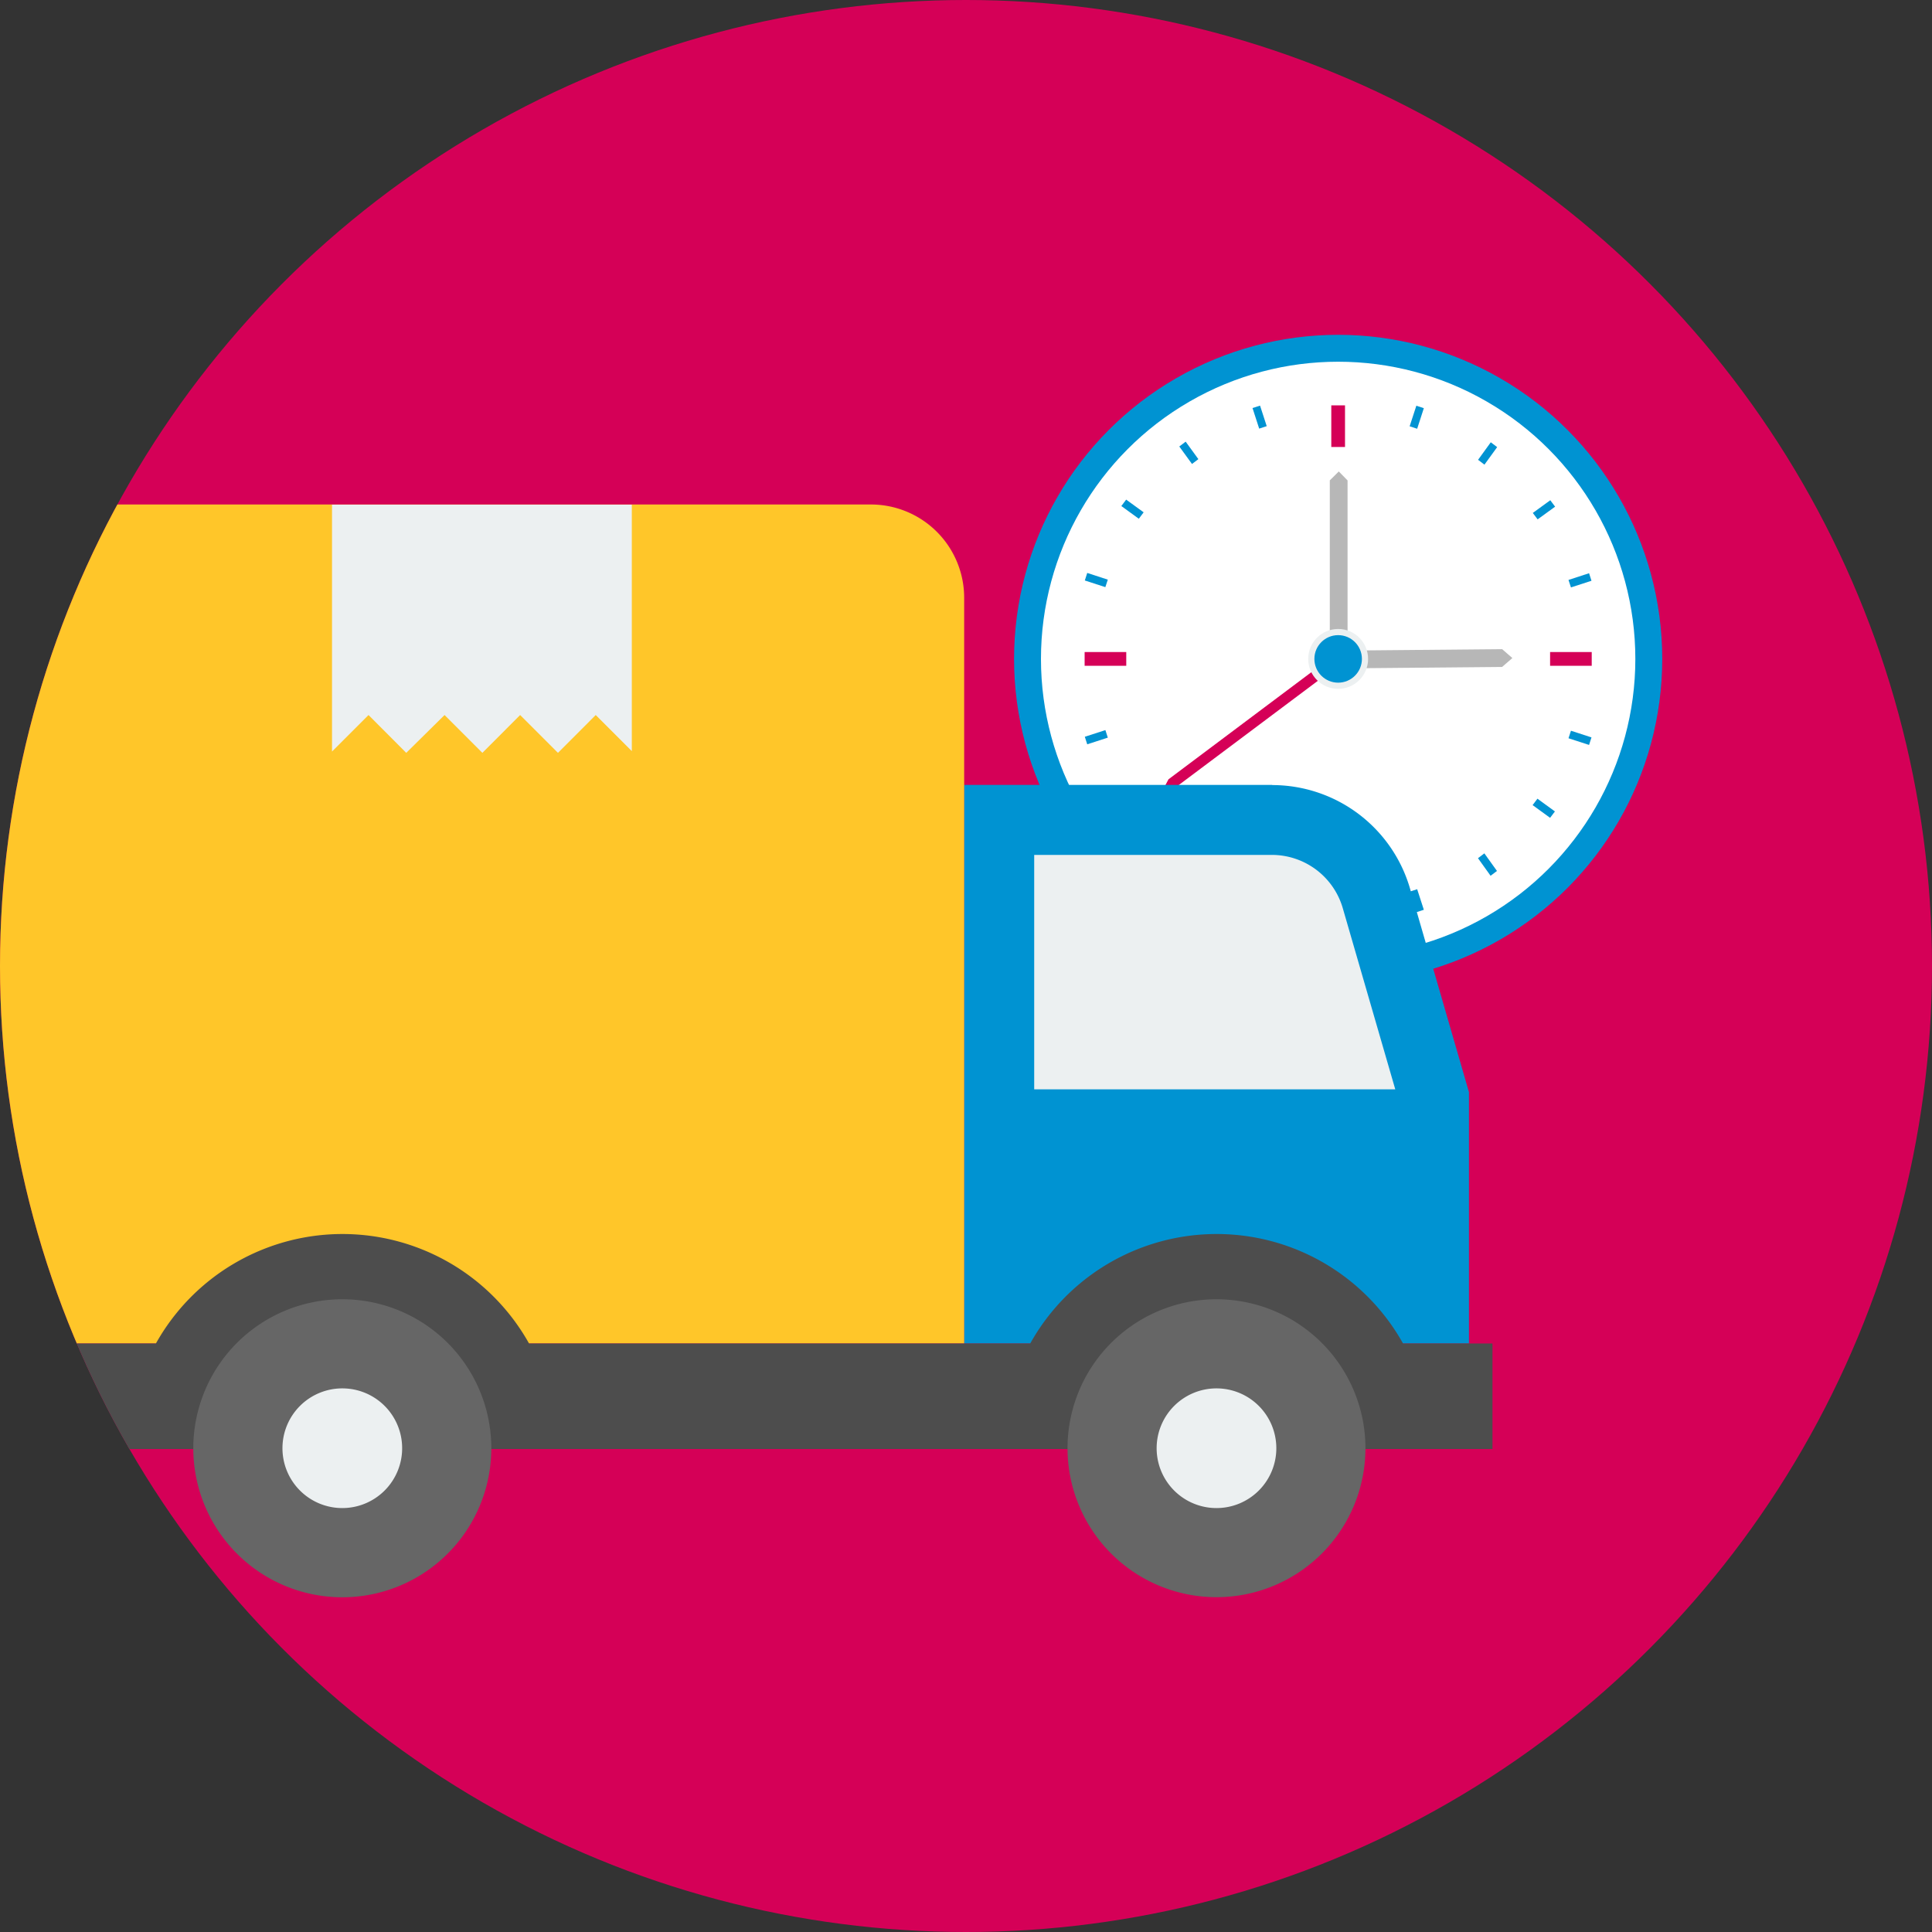 <?xml version="1.0" encoding="utf-8"?><svg id="Layer_1" data-name="Layer 1" xmlns="http://www.w3.org/2000/svg" xmlns:xlink="http://www.w3.org/1999/xlink" viewBox="0 0 400 400"><rect x="0" y="0" width="400" height="400" fill="#333333" stroke="none"/><defs><style>.cls-1{fill:none;}.cls-2{fill:#c2d500;}.cls-3{clip-path:url(#clip-path);}.cls-4{fill:#d50057;}.cls-5{clip-path:url(#clip-path-2);}.cls-6{fill:#0093d2;}.cls-7{fill:#fff;}.cls-8{fill:#b7b7b7;}.cls-9{fill:#ecf0f1;}.cls-10{fill:#ffc629;}.cls-11{fill:#4d4d4d;}.cls-12{fill:#666;}</style><clipPath id="clip-path"><circle class="cls-1" cx="200" cy="200" r="200"/></clipPath><clipPath id="clip-path-2"><circle class="cls-2" cx="200" cy="-229.64" r="200"/></clipPath></defs><title>4Artboard 1 copy 34</title><g class="cls-3"><circle class="cls-4" cx="234.97" cy="188.23" r="276.69"/></g><circle class="cls-2" cx="200" cy="-229.64" r="200"/><g class="cls-5"><circle class="cls-2" cx="234.97" cy="-241.42" r="276.69"/></g><g class="cls-3"><circle class="cls-6" cx="277.05" cy="136.42" r="67.1"/><circle class="cls-7" cx="277.05" cy="136.42" r="61.53"/><path class="cls-6" d="M259.32,84.48l1.56-.5,1.38,4.25-1.56.51Zm35.47,103.88-1.55.51-1.39-4.26,1.56-.51,1.38,4.26ZM329,118.68l.5,1.56-4.25,1.38-.51-1.55ZM293.24,84l1.55.51-1.38,4.26-1.56-.51Zm15.41,7.57,1.32,1-2.63,3.63-1.32-1Zm12.32,12,1,1.33-3.62,2.63-1-1.33Zm8.53,49.1-.5,1.56-4.26-1.38.51-1.56ZM321.93,168l-1,1.32-3.62-2.63,1-1.33Zm-12,12.32-1.32,1L306,177.68l1.32-1Zm-49.1,8.53-1.55-.51,1.38-4.25,1.56.5-1.39,4.26Zm-15.41-7.57-1.33-1,2.64-3.62,1.32,1Zm-12.32-12-1-1.33,3.63-2.63,1,1.33Zm-8-15.18-.5-1.56,4.26-1.38.5,1.56-4.26,1.38Zm-.5-33.92.5-1.56,4.26,1.39-.51,1.55-4.25-1.38Zm7.56-15.41,1-1.33,3.62,2.63-1,1.33Zm12-12.33,1.32-1,2.63,3.62-1.32,1Z"/><path class="cls-8" d="M275.31,99.47l1.87-1.86L279,99.47v37h-3.68v-37Z"/><path class="cls-4" d="M243.25,163.13l-2.53.5,1.2-2.28,33.25-24.93,1.34,1.79-33.26,24.92Z"/><path class="cls-8" d="M311,134.4l2.12,1.84L311,138.08l-33.82.31,0-3.68L311,134.4Z"/><circle class="cls-9" cx="277.05" cy="136.42" r="6.2"/><path class="cls-4" d="M320.93,135h8.62v2.84h-8.62Zm-96.37,0h8.62v2.84h-8.62Z"/><path class="cls-4" d="M275.63,92.54V83.93h2.84v8.61Zm0,96.38V180.3h2.84v8.62Z"/><circle class="cls-6" cx="277.05" cy="136.42" r="4.92"/><path class="cls-6" d="M263.4,162.51H199.59V278.16H304.13V226.11L291.94,184a29.72,29.72,0,0,0-28.54-21.46"/><path class="cls-9" d="M288.88,225.55h0L278,188a15.29,15.29,0,0,0-14.6-11H214.12l0,0v48.54h0v0h74.76v0Z"/><path class="cls-10" d="M19.31,104.45h161a19.31,19.31,0,0,1,19.31,19.31V278.15H0V123.76a19.32,19.32,0,0,1,19.31-19.31"/><polygon class="cls-9" points="130.81 104.48 130.81 155.51 123.34 148.04 115.52 155.87 107.69 148.04 99.87 155.87 92.04 148.04 84.11 155.87 76.3 148.04 68.74 155.6 68.74 104.48 130.81 104.48"/><path class="cls-11" d="M309,278.15V300H0V278.15H32.28a44.25,44.25,0,0,1,77.25,0H213.3a44.19,44.19,0,0,1,77.18,0Z"/><path class="cls-12" d="M282.7,299.83A30.84,30.84,0,1,1,251.85,269a30.85,30.85,0,0,1,30.85,30.84"/><path class="cls-9" d="M264.25,299.83a12.39,12.39,0,1,1-12.38-12.38,12.39,12.39,0,0,1,12.38,12.38"/><path class="cls-12" d="M101.72,299.83A30.85,30.85,0,1,1,70.88,269a30.85,30.85,0,0,1,30.84,30.84"/><path class="cls-9" d="M83.26,299.83a12.39,12.39,0,1,1-12.38-12.38,12.38,12.38,0,0,1,12.38,12.38"/></g></svg>